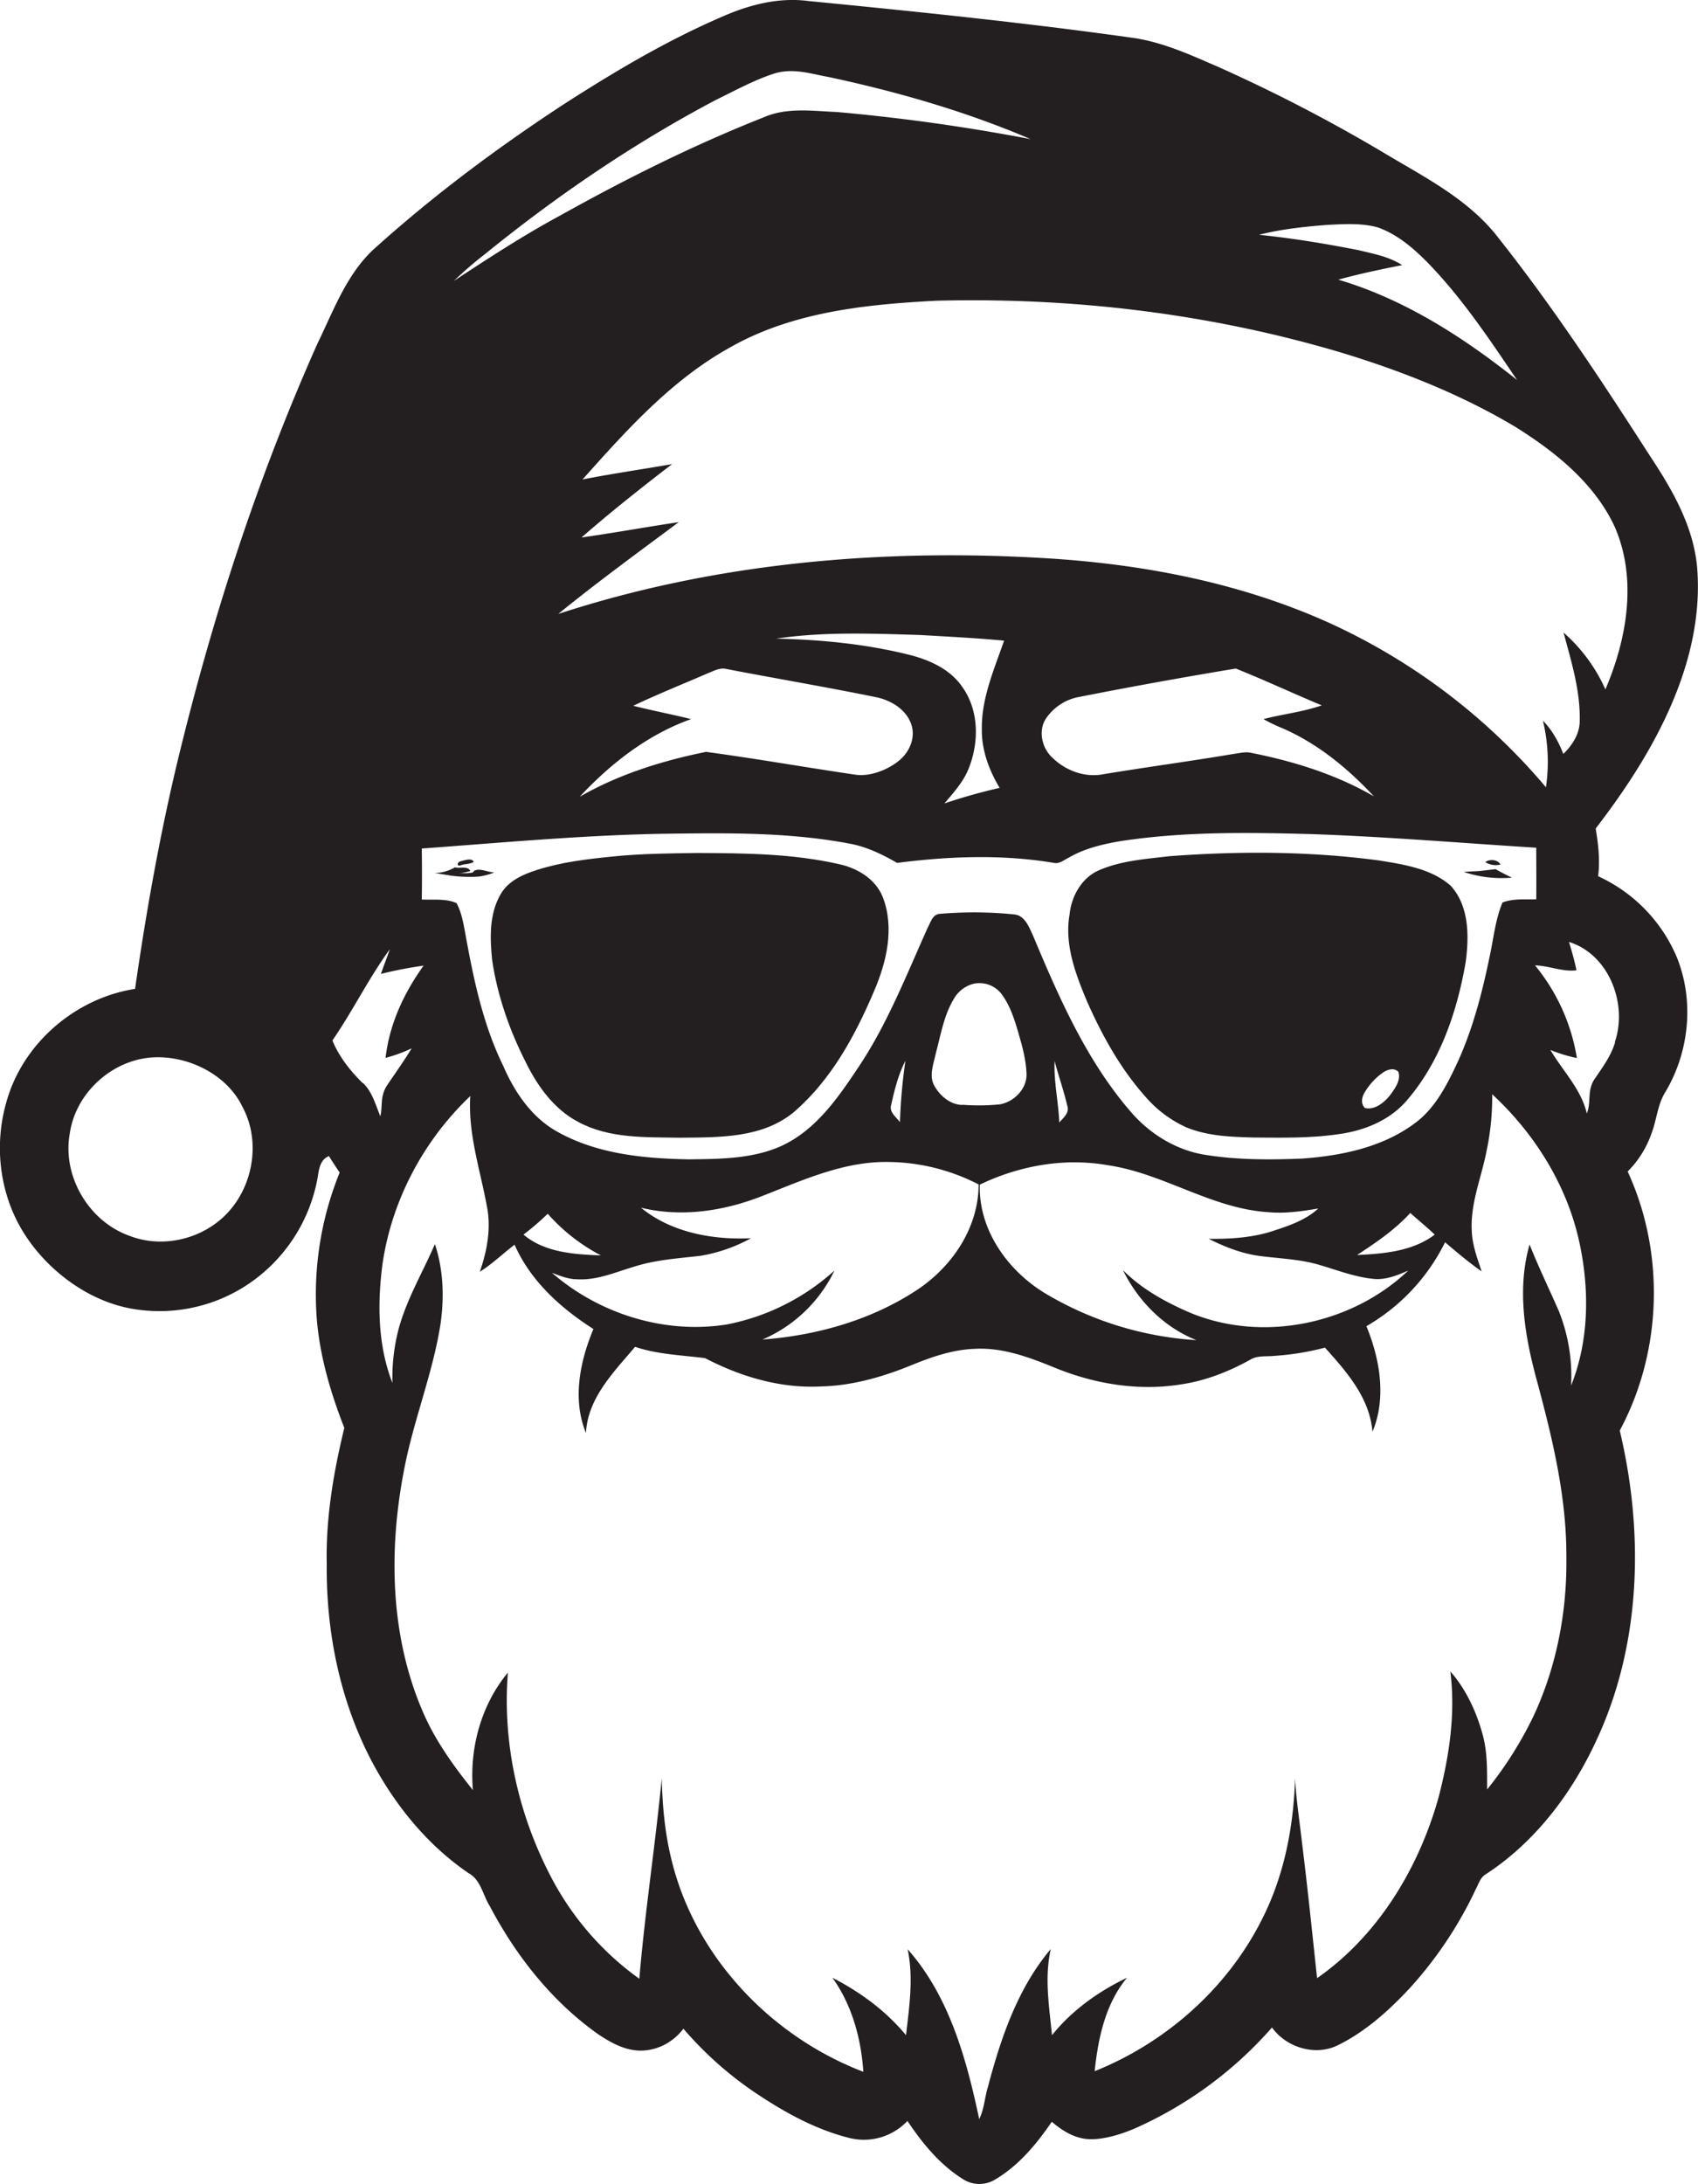 <svg id="Layer_1" data-name="Layer 1" xmlns="http://www.w3.org/2000/svg" viewBox="0 0 839.8 1080"><title>biseeise_santa_flat_black_logo_White_background_81fecd66-8b04-46a1-bd02-5c4ee7a676f9</title><path d="M790.4,433.3c1-7.9.1-15.8-1.2-23.6,14.6-19,27.9-39.2,37.4-61.2s14.8-45.2,12.7-68.7c-2-19.8-12.1-37.5-22.9-53.8-24.3-37.8-49-75.4-77-110.5-14.8-18-36-28.5-55.6-40.3A794.6,794.6,0,0,0,603,33.3c-14.3-6.2-28.7-12.9-44.3-14.8C505.9,11.1,452.9,5.7,399.8.5,385.5-1.4,371.1,2.2,358,7.9c-28.1,12-54.4,27.7-80,44.2-32.3,21.2-63.4,44.4-92.1,70.2-14.2,12.5-20.7,30.8-28.8,47.4-29.8,66.7-52.4,136.6-69.5,207.6C78.8,414.2,72.2,451.5,66.8,489,37.1,493.6,11,516.2,3.1,545.2c-6,20.9-3.4,44.2,7.7,62.9s31.5,34.9,54.1,39a78.9,78.9,0,0,0,55.4-10.5,80.5,80.5,0,0,0,36.9-54.9c0.6-3.9,1.3-8.4,5.5-10,1.7,2.7,3.4,5.4,5.3,8.1a160.2,160.2,0,0,0-11.7,65.5c0.6,21,6.4,41.4,14,60.8-5.4,22.1-9.2,44.7-8.7,67.5-0.3,32.9,6.3,66.1,21.3,95.5,11.6,22.5,27.9,42.9,48.9,57.2,6,3.3,7,10.8,10.4,16.2,13,24.7,30.9,47.4,53.9,63.6,6.5,4.3,13.8,8.3,21.9,7.9s15.3-4.6,20-10.8a178.6,178.6,0,0,0,35.9,31.9c14.1,9.4,29.2,17.8,45.7,22a29.6,29.6,0,0,0,29.2-8.3c7.3,10.9,15.9,21.5,27.2,28.6a15,15,0,0,0,16.3.3c11.6-6.9,20.4-17.5,27.9-28.5,5.1,4.4,11.2,8.2,18.1,8.6s15.9-2.2,23.2-5.4a195.4,195.4,0,0,0,67.6-49.8c7.2,10,21.6,14.3,32.7,8.7,13.6-6.7,25-17,35.3-28a197.1,197.1,0,0,0,32.7-48.9c1.3-2.4,2.1-5.3,4.3-7.1,24.8-15.9,43.3-40.3,55.5-66.8,22.2-47.6,23.5-102.6,11.5-153.1,21-39.1,22.5-87.8,3.9-128.1a49.4,49.4,0,0,0,11.9-19.1c2.5-6.6,2.9-14,6.7-20.1,12-20,14.5-45.6,5.5-67.3A77,77,0,0,0,790.4,433.3ZM106.9,604.8c-11.9,9-28.6,11.8-42.6,6.4-20.2-7-33.6-29.4-29.8-50.6,2.6-18.4,17.9-33.7,36-37.1s40.8,5.9,49.4,23.8C130.2,566.3,124.2,592,106.9,604.8ZM656.5,111.2c8.4-.4,17-1,25.1,1.3,10,3.6,18.1,10.8,25.4,18.3,16.6,17.3,29.9,37.3,43.3,57.1-26.5-21.1-55.6-39.9-88.4-49.6,10.4-2.9,21-5.1,31.6-7.2-6.5-4.2-14.2-5.6-21.6-7.4-16.3-3.2-32.7-5.9-49.2-7.6C633.7,113.3,645.1,112.1,656.5,111.2Zm7,63.2c29.9,9.1,59.2,20.7,86,36.7,19.8,12.4,39.2,27.9,49.2,49.6,11.1,25.7,6,55.2-4.7,80.2a81.3,81.3,0,0,0-20.7-28.1c3.8,14.2,8.3,28.5,8,43.4,0.1,6.5-3.6,12.3-8.1,16.6-2.4-6-5.5-11.8-10.1-16.4a86.6,86.6,0,0,1,1.5,32.9,306.1,306.1,0,0,0-105.7-80.6c-43.6-20-91.4-29.4-139.1-32.5-81.9-5.2-165.4,1.8-243.7,27.4,19.4-15.8,39.6-30.5,59.6-45.4-16.1,2.4-32,5.3-48.1,7.6,14.5-12.7,29.6-24.6,44.8-36.3-14.8,2.6-29.6,4.7-44.3,7.6,21.7-24.3,44-49.2,72.8-65.2,31-17.7,67.4-21.4,102.4-23.2C530.9,147,598.7,155.1,663.5,174.4ZM633.3,359.7c17.8,7.5,33.1,20,46.2,34.1-18.8-10.9-39.8-17.4-61.1-21.6-2.6-.5-5.1.2-7.6,0.5-21.8,3.7-43.7,6.6-65.4,10.2-9.2,1.7-18.8-2-25.3-8.6-4.9-4.8-6.7-13.2-2.7-19.1a25.2,25.2,0,0,1,16.5-10.6q38.6-7.6,77.3-14c14.3,5.7,28.3,12.3,42.5,18.2-9.4,3.3-19.3,4.3-28.8,6.8A74.6,74.6,0,0,0,633.3,359.7ZM494.4,389.6a280.6,280.6,0,0,0-27.3,7.7c4.2-5,8.8-10,11.5-16.1,5.7-13.2,5.9-29.7-2.8-41.7-6.1-8.8-16.4-13.3-26.5-15.8-21.4-5.3-43.4-7.4-65.4-7.9,23.5-3.5,47.3-2.5,71-1.8,13.9,0.8,27.8,1.5,41.7,2.8-4.9,14.2-11.2,28.4-11,43.6C485.4,370.7,489.1,380.8,494.4,389.6ZM313.2,349c12-5.7,24.5-10.7,36.7-16,2.9-1.1,6-3,9.3-2.2,24.9,4.8,49.9,9,74.8,14.1,6.7,1.6,13.3,5.5,16.2,12s0.4,13.6-4.4,18.2-14.8,9.4-23.3,7.9c-24.5-3.6-48.8-7.9-73.3-11.2-21.7,4.4-43.2,11.1-62.5,22.2,15.4-16.5,33.7-30.8,55.1-38.4C332.2,353.2,322.6,351.4,313.2,349ZM239.8,125.7c35.6-28.9,73.7-54.9,114.3-76.3,9.2-4.5,18.3-9.5,28.1-12.8s18.6-.1,27.7,1.5c34.1,7.3,67.8,17,99.8,30.7A960.7,960.7,0,0,0,414,55.4c-12-.5-24.6-2.4-36,2.5-34.7,13.7-68.2,30.4-100.8,48.6-18.2,9.8-35.5,21.1-52.7,32.4A190.5,190.5,0,0,1,239.8,125.7ZM208.6,419.6c39.7-2.9,79.4-6.6,119.3-7.3,30.7-.4,61.6-0.9,91.9,4.8,8.6,1.5,16.4,5.3,23.9,9.6,25.7-3.3,51.9-4.3,77.6,0,2.7,0.6,5-1.5,7.3-2.6,7.7-4.5,16.5-6.6,25.2-8.1,31.7-4.9,63.9-4.4,95.9-3.5,36.8,1.3,73.4,4.4,110.1,6.7,0,8.5.1,17,0,25.5-5.6.2-11.4-.5-16.7,1.6-3.4,8.1-4.3,16.9-6.1,25.5-3.9,19.1-8.8,38.2-17.2,55.8-4.9,10.3-10.6,20.9-20,27.8-15.9,11.9-36.2,16.1-55.6,17.5-16,.7-32.1.7-47.9-1.8-14.2-2.2-27.1-10-36.5-20.7-22.3-25.5-36-57-49-88-1.9-4-3.9-9.6-9-10.2a197.4,197.4,0,0,0-37-.3c-3.5.2-4.5,4.1-5.9,6.7-10.8,23.9-20.3,48.6-35.2,70.4-9.8,14.7-20.7,30.1-37.3,37.7-14.3,6.4-30.2,6.4-45.6,6.6-22.3-.4-45.6-2.6-65.4-13.8-12.6-7.1-21-19.6-26.6-32.6-10.2-20.9-14.8-43.8-18.9-66.5-0.9-4.7-1.8-9.6-4.1-13.8-5.3-2.4-11.5-1.5-17.2-1.8Q208.8,432.3,208.6,419.6ZM591.7,662.7A165.9,165.9,0,0,1,517,639.6c-18.6-11.2-33.1-31.5-32.4-53.8,19.5-9.4,41.9-13.4,63.3-9.6,27.5,4,51.2,21.4,79.2,23.2,8.3,0.8,16.7-.4,24.9-1.8-6.5,6-15.1,8.7-23.3,11.4-10,3.1-20.5,3.7-30.9,3.6,7.8,3.9,16.1,7.2,24.7,8.4s18.2,1.5,27.1,3.7,20.2,7.1,30.9,7.8c5.6,0.2,10.9-2,16-4.2-27.9,26.5-71.7,35.7-107.5,21-12.2-5.2-24.1-11.7-33.6-21.2C563,643.5,575.7,656.3,591.7,662.7Zm-232-7.8c-30.7,5-63.3-5.1-86.7-25.5,4,1.5,8.1,3.2,12.4,3.2,9.7,0.6,18.7-3.4,27.8-6.1,10.7-3.5,22-4.2,33.2-5.5a78,78,0,0,0,25-8.7c-18.9.9-39.4-2.8-54.4-15.1,19.7,4.8,40.3,1.8,59-5.4s39.1-16.8,60.5-17.2a99.4,99.4,0,0,1,47.5,11.1c0,21.4-13.1,40.7-30.5,52.2-22.6,14.9-49.6,22.5-76.4,24.5a70.2,70.2,0,0,0,35.6-34.1A110.8,110.8,0,0,1,359.7,654.9ZM258.9,610.5a127.5,127.5,0,0,0,12-10.3,91.7,91.7,0,0,0,26.3,20.6C284.1,620.3,269.4,619.4,258.9,610.5Zm181.8-63.9c1.7-7.5,3.5-15.1,7.1-22a269.7,269.7,0,0,0-2.7,30.3C443.3,552.4,439.8,550.1,440.7,546.6Zm35.2-.2c-6-.2-11-4.5-13.8-9.5s-0.3-11,.8-16.3c2.4-8.9,3.9-18.3,8.7-26.4a15.8,15.8,0,0,1,9.4-7.6,13.7,13.7,0,0,1,14.6,5.3c4,5.5,6.1,12.1,8,18.6s3.9,13.6,4.1,20.7-6.1,13.7-13.2,14.9A104.7,104.7,0,0,1,475.9,546.3Zm45.7-21.7c1.9,7.3,4.5,14.5,6.2,21.9,1.4,3.6-1.9,6.1-3.9,8.5C523.5,544.8,521.1,534.8,521.6,524.6Zm149.4,96c9.4-6.1,18.8-12.5,26.5-20.9,4,3.6,8.2,7,12.1,10.7C698.7,618.8,684.3,620,671,620.6Zm-491.5-85c-6.2-6.1-11.8-13.1-15.1-21.2,10.1-14.6,17.9-30.7,28.4-45.1-1.4,4.1-3,8.1-4.4,12.2a202.6,202.6,0,0,1,21.1-4.1c-9.7,13.5-16.9,28.9-18.8,45.6a70.6,70.6,0,0,0,12.9-4.7c-3.7,6.1-7.9,12-11.9,17.9s-2.3,10.5-3.6,15.7C185.7,546.2,184.1,539.9,179.5,535.5Zm597.5,150a86.7,86.7,0,0,0-6-37.3c-4.8-11-10.1-21.9-14.5-33-6.3,22-2.4,45.2,3.5,66.9,7.7,28.5,14.8,57.6,14.7,87.4,0.4,27.1-4.8,54.4-16.3,79a187.1,187.1,0,0,1-22.9,36.2c0-8.8.2-17.8-2-26.4-3.1-11.6-8.2-22.9-16.2-32,2.7,21.1-.6,42.5-6,63-9.9,34.8-29.9,67.8-59.9,88.7-2.4-22.5-4.7-44.9-7.5-67.4-1.2-10.5-2.8-20.9-3.4-31.4-0.7,24.3-5.5,48.7-16.7,70.4-17.1,33.7-47.4,60.4-82.4,74.4,1.7-16.3,5.3-33.3,16-46.2-14.2,6.8-27.2,16.1-37.1,28.4-1.4-14.2-3.8-28.5-.6-42.6-16.4,19.4-24.7,44-31.1,68.2-1.6,5.2-1.8,10.9-4.3,15.9-6.3-29.7-14.8-60.8-35.4-84,3,14.1.8,28.5-.8,42.5-9.9-12-22.6-21.3-36.4-28.4,9.7,13.5,14.2,30.1,15.3,46.5-45.3-17.3-82.7-56.3-94.6-103.7-3.5-13.6-4.8-27.6-5.1-41.5-3.2,33.1-8.3,66-11.1,99.2a143.5,143.5,0,0,1-43.6-50.2c-16.2-30.9-24.2-66.3-21.4-101.2-13.3,16-19.1,37.5-17.3,58.1-9.8-12.2-19-25-25.1-39.5-15.8-37.1-16.6-78.9-9.1-118.1,4.5-24.3,14-47.4,18-71.8,2.1-13.5,1.7-27.6-2.6-40.6-6,13.9-13.9,27.1-17.9,41.8a94.8,94.8,0,0,0-3.1,26.9c-7.3-18.6-7.5-39.4-4.9-59,4.6-31.5,20.4-61.1,43.4-82.9-1.2,18.6,4.9,36.4,8.2,54.5,2.2,10.9.1,22-3.5,32.4,6.2-3.9,11.4-9,17.2-13.4,7.8,17.8,22.8,31.4,39,41.7-6.7,16-10.5,34.8-3.7,51.4,0.9-17.4,13.8-30.1,24.3-42.6,11.2,3.8,23.1,4.1,34.6,5.6,17.5,9.1,37.1,15,57,14,15.5-.3,30.5-4.6,44.8-10.4,10-4.1,20.5-7.8,31.5-8.2,14-.8,27.4,4.3,40.1,9.5,19.7,8,41.4,11.5,62.5,8,11.9-1.8,23.2-6.3,33.7-12.1,3.5-2.2,7.7-1.5,11.6-1.9a132,132,0,0,0,25.4-4.1C665.7,678,677.4,691,678.8,708c7-16.7,3.7-35.9-3-52.2a98,98,0,0,0,38.9-41.5c5.9,5,11.8,10,18.1,14.4-2.2-6.6-4.7-13.2-4.9-20.2-0.7-13.7,4.9-26.5,7.4-39.7a128,128,0,0,0,2.7-27.7c21.4,19.8,37.5,45.8,43.4,74.5C786.2,638.7,785.8,663.5,776.9,685.5Zm21.8-170.3c-2,6.7-6.2,12.4-10.1,18.1s-1.6,11.6-3.9,17.1c-2.8-12.1-11.9-21-18-31.4a73.8,73.8,0,0,0,13.1,4,96.3,96.3,0,0,0-20.7-45.8c6.9,0.1,13.6,3.3,20.5,2.4-1-4.8-2.3-9.4-3.7-14C795.7,471.9,805.1,496.3,798.7,515.2Z" fill="#231f20"/><path d="M236.4,433.5a30,30,0,0,0,8.1-2.1c-3.2,0-7.1-2.3-10-.8l-0.6.8c-2.2.6-4.7,0.3-7,.4a23.7,23.7,0,0,0,5.7-1.1c-1.2-2.7-5.3-1.1-7.6-1.8a20.5,20.5,0,0,1-9.9,2.8L223,433A71.2,71.2,0,0,0,236.4,433.5Z" fill="#231f20"/><path d="M228.1,427.8c2-.7,4.4-0.4,6.2-1.6-0.9-2.2-4.7-.7-6.5-0.3S225.7,428.8,228.1,427.8Z" fill="#231f20"/><path d="M742.1,427.5c-1.4-2.5-5.3-2.8-7.5-1.2A9.5,9.5,0,0,0,742.1,427.5Z" fill="#231f20"/><path d="M243.4,474.7c2.6,17.7,8.6,34.8,16.7,50.7,5.8,11.8,14,23.2,25.9,29.4,15.3,8.3,33.4,7.5,50.4,7.8,19.3-.2,41,0.3,56.6-13,18.2-15.8,30-37.6,39.3-59.5,6.2-14.4,10.2-31.3,4.3-46.5-3.5-8.8-12.3-14.2-21.3-16.2-23-5.3-46.8-5.5-70.3-5.6-13.9.2-27.7,0.3-41.5,1.7s-25.9,2.8-38.3,6.8c-6.8,2.2-13.9,5.4-17.6,11.9C241.9,452,242.3,463.8,243.4,474.7Z" fill="#231f20"/><path d="M747.8,434c-2.8-1.3-5.5-2.7-8.1-4.2l-7.8.9c-2.7.2-5.3,0.2-7.9,0.5A59.4,59.4,0,0,0,747.8,434Z" fill="#231f20"/><path d="M566.5,542.3a58.5,58.5,0,0,0,20.3,15.2c10.5,4.3,22,4.7,33.2,5,14.1,0.1,28.3.4,42.3-1.7,12.4-1.7,24.8-6.7,33.2-16.3,16.7-19.2,25.1-44,29.4-68.7,1.7-12.8,1.8-27.8-7.5-37.9-9.7-8.4-23-10.4-35.3-12.4-34.4-4.6-69.3-4.7-103.8-2.1-11.8,1.4-23.9,2.2-34.9,7-8.5,3.8-13.5,12.8-14.4,21.8-2.6,14.8,2.9,29.3,8.5,42.7C545,511.9,554.1,528.4,566.5,542.3Zm108.2-1.7a31.8,31.8,0,0,1,9.4-10.3c2.2-1.4,5.3-2.5,7.5-.3,1.3,4-1.4,7.8-3.6,10.9s-7.4,8.3-12.9,7C673,546,673.4,542.9,674.7,540.6Z" fill="#231f20"/></svg>